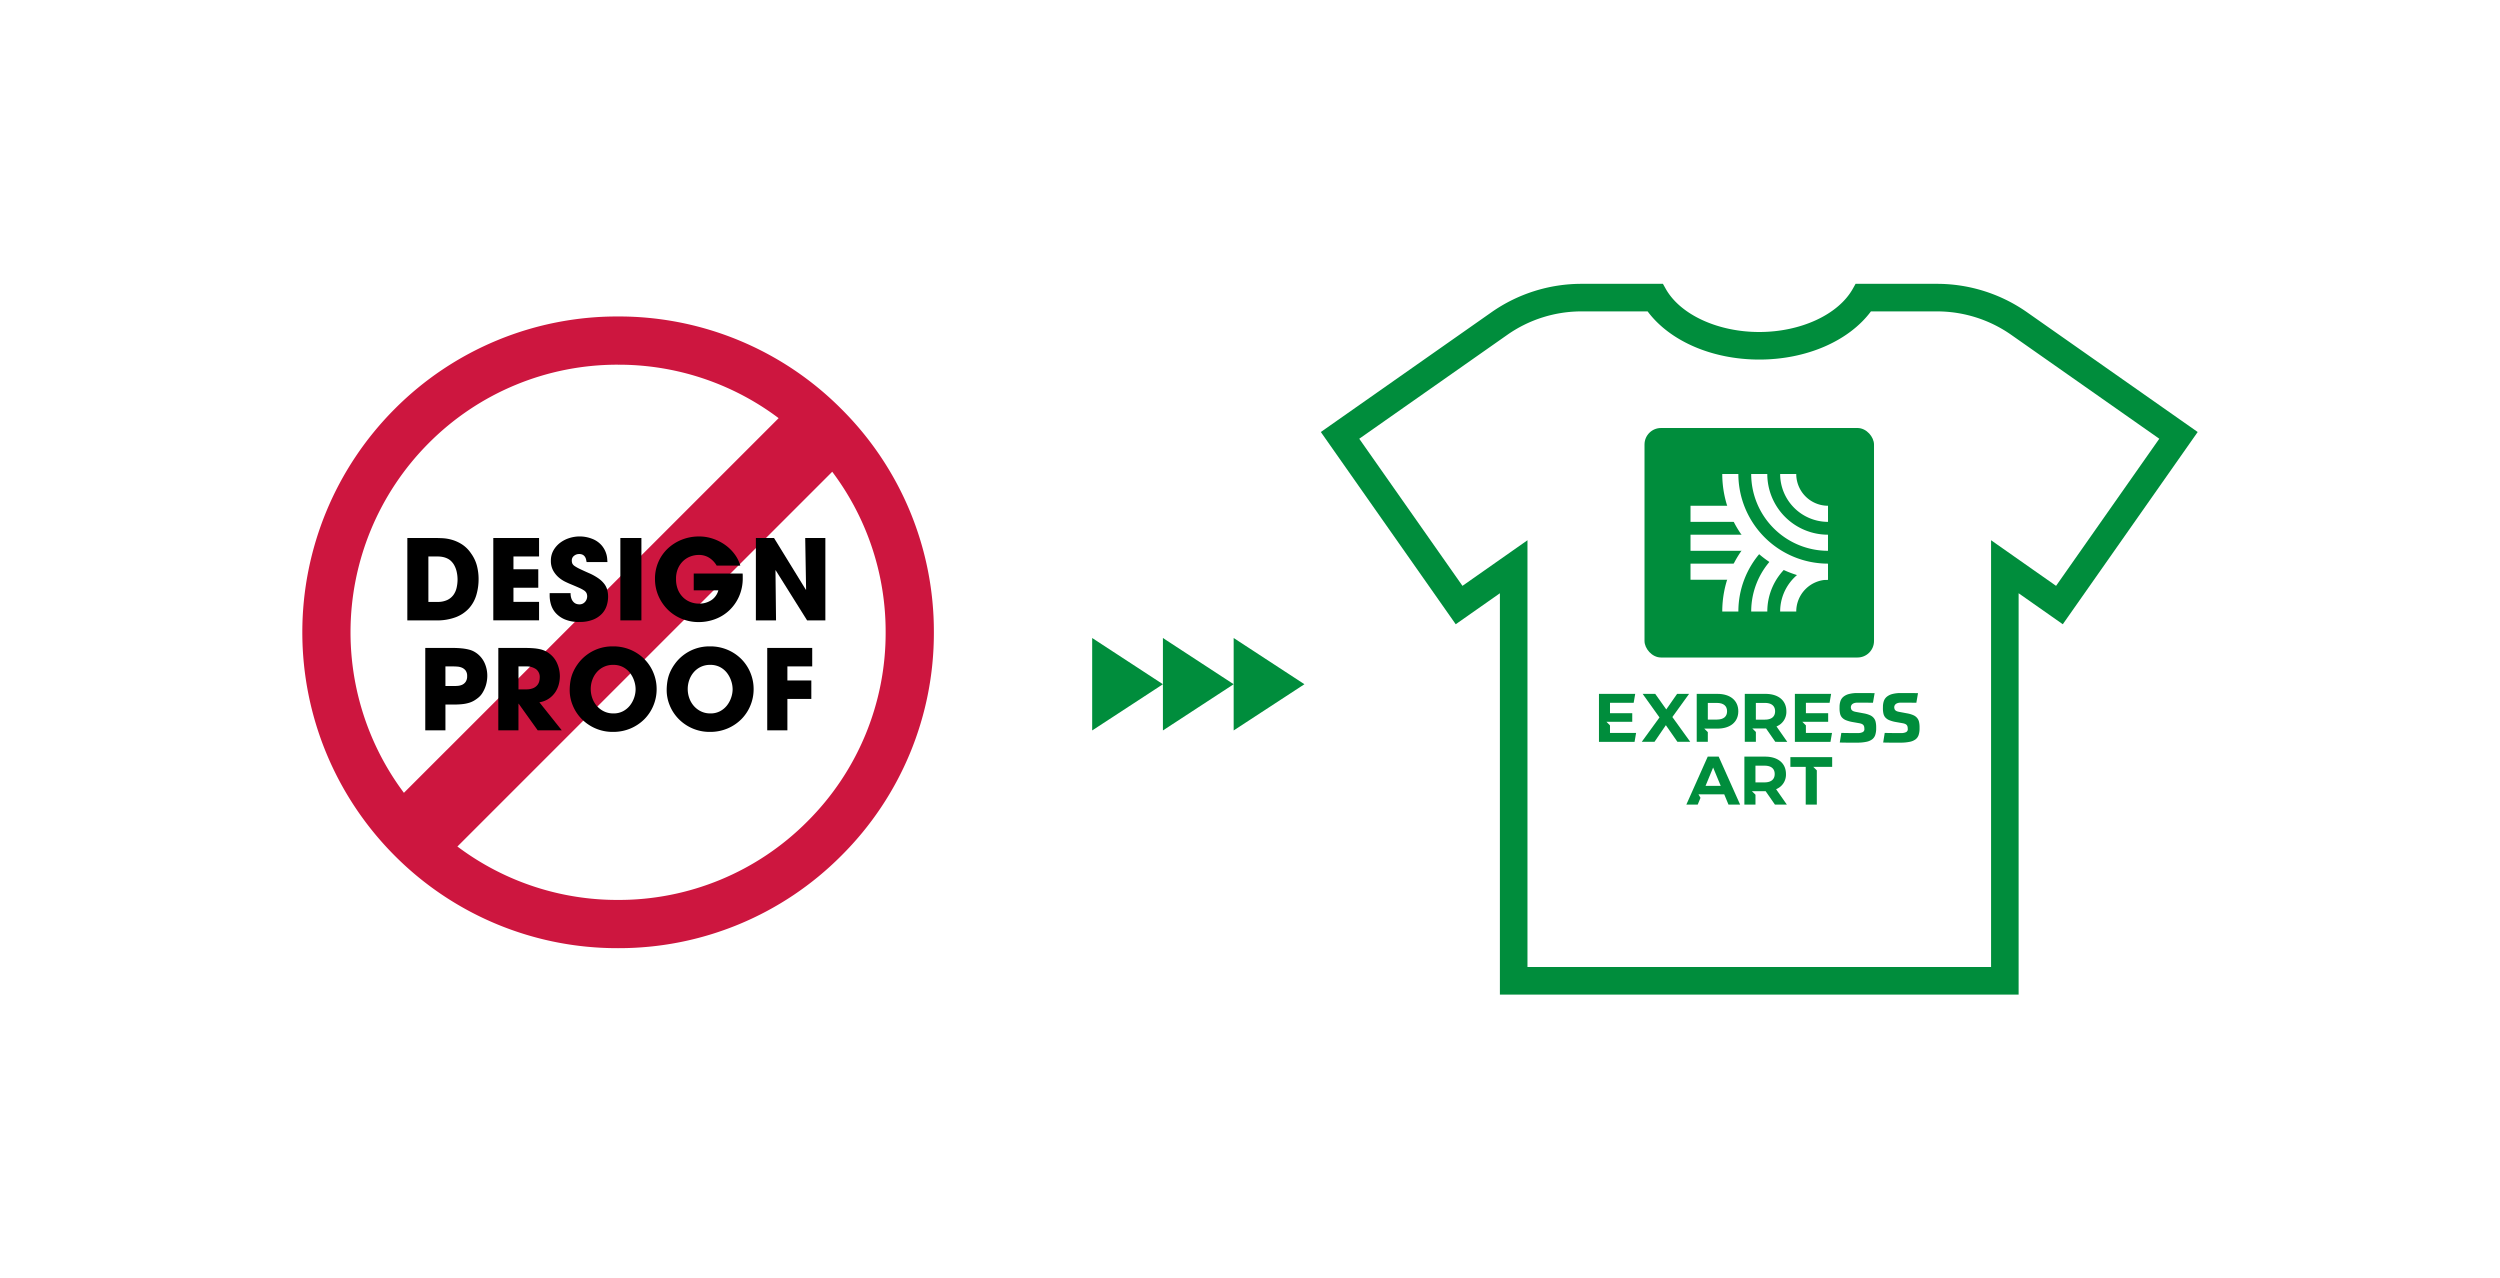 <svg xmlns="http://www.w3.org/2000/svg" width="528" height="270" viewBox="0 0 528 270"><rect width="528" height="270" fill="#fff"/><g transform="translate(-1113.931 1091.21)"><path d="M1292.426-979.858l14.941,9.763-14.941,9.764Z" transform="translate(52.172 23.394)" fill="#008d3c"/><path d="M1302.694-979.858l14.942,9.763-14.942,9.764Z" transform="translate(56.845 23.394)" fill="#008d3c"/><path d="M1312.963-979.858l14.942,9.763-14.942,9.764Z" transform="translate(61.518 23.394)" fill="#008d3c"/><g transform="translate(1392.891 -1031.264)"><path d="M1455.7-1025.444a27.326,27.326,0,0,1,15.767,4.979l31.229,21.916-21.8,31.07-4.563-3.2-9.164-6.433v90.138h-97.913v-90.138l-9.164,6.433-4.565,3.2-21.8-31.07,31.23-21.915a27.317,27.317,0,0,1,15.767-4.981h13.909c4.643,6.245,13.609,10.175,23.581,10.175s18.938-3.93,23.583-10.175H1455.7m0-5.82h-17.148l-.581,1.037c-3.062,5.467-11,9.138-19.763,9.138s-16.7-3.671-19.761-9.138l-.581-1.037H1380.72a33.108,33.108,0,0,0-19.111,6.037l-35.994,25.259,28.49,40.6,9.329-6.547v84.761h109.554v-84.761l9.328,6.547,28.489-40.6-35.993-25.26a33.122,33.122,0,0,0-19.111-6.036Z" transform="translate(-1325.615 1031.264)" fill="#008d3c"/><g transform="translate(68.361 30.449)"><rect width="48.469" height="48.469" rx="3.482" fill="#008d3c"/><g transform="translate(9.715 9.716)"><g transform="translate(0 6.705)"><rect width="10.183" height="3.401" fill="#fff"/></g><g transform="translate(0 12.818)"><rect width="14.358" height="3.401" fill="#fff"/></g><g transform="translate(0 18.931)"><rect width="10.183" height="3.401" fill="#fff"/></g><g transform="translate(6.707 14.008)"><path d="M1389.711-994.034A22.25,22.25,0,0,0,1383.882-979h3.4a18.854,18.854,0,0,1,4.831-12.616A18.126,18.126,0,0,1,1389.711-994.034Z" transform="translate(-1383.882 994.034)" fill="#fff"/><path d="M1388.083-980.255h3.4a12.8,12.8,0,0,1,4.193-9.476,18.068,18.068,0,0,1-3.255-1.551A16.153,16.153,0,0,0,1388.083-980.255Z" transform="translate(-1381.97 995.286)" fill="#fff"/><path d="M1397.119-989.628a10.11,10.11,0,0,0-4.835,8.62h3.4a6.714,6.714,0,0,1,6.706-6.707l-.915-1.7h-1.57A18.325,18.325,0,0,1,1397.119-989.628Z" transform="translate(-1380.058 996.039)" fill="#fff"/></g><g transform="translate(6.707)"><path d="M1406.214-981.328a22.358,22.358,0,0,1-22.333-22.333h3.4a18.953,18.953,0,0,0,18.932,18.931Z" transform="translate(-1383.882 1003.661)" fill="#fff"/></g><g transform="translate(12.819)"><path d="M1404.3-987.441a16.238,16.238,0,0,1-16.22-16.22h3.4a12.834,12.834,0,0,0,12.819,12.819Z" transform="translate(-1388.083 1003.661)" fill="#fff"/></g><g transform="translate(18.932)"><path d="M1402.391-993.554a10.118,10.118,0,0,1-10.107-10.107h3.4a6.714,6.714,0,0,0,6.706,6.705Z" transform="translate(-1392.284 1003.661)" fill="#fff"/></g></g></g></g><path d="M1244.457-893.113a66.272,66.272,0,0,1-47.169-19.539,66.782,66.782,0,0,1,0-94.338,66.271,66.271,0,0,1,47.169-19.537,66.266,66.266,0,0,1,47.169,19.537,66.272,66.272,0,0,1,19.539,47.169,66.278,66.278,0,0,1-19.539,47.169h0A66.267,66.267,0,0,1,1244.457-893.113Zm0-123.229a56.153,56.153,0,0,0-39.968,16.554,56.588,56.588,0,0,0,0,79.935,56.158,56.158,0,0,0,39.968,16.554,56.159,56.159,0,0,0,39.968-16.554h0a56.153,56.153,0,0,0,16.554-39.966,56.153,56.153,0,0,0-16.554-39.967A56.153,56.153,0,0,0,1244.457-1016.341Z" transform="translate(0 2.156)" fill="#cd163f"/><rect width="123.23" height="16.005" transform="translate(1195.227 -919.758) rotate(-44.996)" fill="#cd163f"/><g transform="translate(1199.962 -977.914)"><path d="M1193.025-994.373h5.762q.729,0,1.7.047a8.742,8.742,0,0,1,2.022.354,8.145,8.145,0,0,1,2.082.963,6.718,6.718,0,0,1,1.881,1.881,7.847,7.847,0,0,1,1.246,2.61,11.124,11.124,0,0,1,.354,2.8,11.844,11.844,0,0,1-.47,3.374,7.29,7.29,0,0,1-1.529,2.788,7.258,7.258,0,0,1-2.775,1.893,11.191,11.191,0,0,1-4.186.693h-6.091Zm4.444,13.5h1.906a4.732,4.732,0,0,0,2.069-.4,3.423,3.423,0,0,0,1.305-1.059,4.121,4.121,0,0,0,.682-1.528,7.927,7.927,0,0,0,.2-1.788,7.589,7.589,0,0,0-.189-1.611,5.118,5.118,0,0,0-.658-1.611,4.452,4.452,0,0,0-.471-.576,2.885,2.885,0,0,0-.681-.516,3.976,3.976,0,0,0-.953-.365,5.2,5.2,0,0,0-1.281-.141h-1.931Z" transform="translate(-1193.025 994.702)"/><path d="M1205.5-994.373h9.666v3.9h-5.409v2.705H1215v3.9h-5.243v2.986h5.409v3.9H1205.5Z" transform="translate(-1187.347 994.702)"/><path d="M1221.489-989.191c-.032-.141-.068-.308-.106-.506a1.752,1.752,0,0,0-.222-.563,1.339,1.339,0,0,0-.46-.447,1.576,1.576,0,0,0-.812-.176,1.655,1.655,0,0,0-1.058.375,1.2,1.2,0,0,0-.47.988,1.6,1.6,0,0,0,.118.659,1.43,1.43,0,0,0,.5.528,8.28,8.28,0,0,0,1.093.611c.473.228,1.1.514,1.883.859a11.381,11.381,0,0,1,2.011,1.106,5.631,5.631,0,0,1,1.247,1.176,3.71,3.71,0,0,1,.635,1.282,5.629,5.629,0,0,1,.176,1.422,6.247,6.247,0,0,1-.306,1.918,4.472,4.472,0,0,1-1.011,1.705,5.27,5.27,0,0,1-1.87,1.234,7.548,7.548,0,0,1-2.881.482,7.564,7.564,0,0,1-3.1-.552,5.422,5.422,0,0,1-1.929-1.376,4.669,4.669,0,0,1-.976-1.787,6.707,6.707,0,0,1-.269-1.81v-.566h4.421a3.152,3.152,0,0,0,.2,1.224,1.955,1.955,0,0,0,.493.729,1.5,1.5,0,0,0,.6.342,2.061,2.061,0,0,0,.517.082,1.545,1.545,0,0,0,1.247-.53,1.737,1.737,0,0,0,.445-1.141,1.631,1.631,0,0,0-.151-.729,1.55,1.55,0,0,0-.541-.563,7.187,7.187,0,0,0-1.046-.553q-.659-.295-1.672-.717c-.312-.125-.708-.3-1.186-.53a6.486,6.486,0,0,1-1.4-.917,5.3,5.3,0,0,1-1.177-1.446,4.2,4.2,0,0,1-.492-2.094,4.343,4.343,0,0,1,.54-2.175,5.26,5.26,0,0,1,1.411-1.611,6.385,6.385,0,0,1,1.951-1,7.248,7.248,0,0,1,2.187-.341,7.272,7.272,0,0,1,2.577.482,5.035,5.035,0,0,1,2.127,1.493,5.126,5.126,0,0,1,.6.93,5.331,5.331,0,0,1,.341.893,4.805,4.805,0,0,1,.153.835c.023.266.042.525.058.775Z" transform="translate(-1183.625 994.599)"/><path d="M1223.944-994.373h4.444v17.4h-4.444Z" transform="translate(-1178.954 994.702)"/><path d="M1247.48-986.768c.013.157.022.305.022.447v.47a9.45,9.45,0,0,1-.776,3.916,9.118,9.118,0,0,1-2.057,2.939,8.813,8.813,0,0,1-2.964,1.848,9.8,9.8,0,0,1-3.492.635,9.32,9.32,0,0,1-3.668-.717,9.024,9.024,0,0,1-2.929-1.964,9.236,9.236,0,0,1-1.94-2.9,8.95,8.95,0,0,1-.706-3.539,8.784,8.784,0,0,1,.729-3.6,8.619,8.619,0,0,1,2-2.834,9.318,9.318,0,0,1,2.963-1.858,9.755,9.755,0,0,1,3.622-.669,9.023,9.023,0,0,1,2.976.493,9.92,9.92,0,0,1,2.575,1.328,8.974,8.974,0,0,1,1.974,1.953,7.292,7.292,0,0,1,1.177,2.386H1242a4.867,4.867,0,0,0-1.47-1.587,4,4,0,0,0-2.363-.669,4.9,4.9,0,0,0-1.671.306,4.539,4.539,0,0,0-1.528.928,4.847,4.847,0,0,0-1.119,1.576,5.377,5.377,0,0,0-.434,2.247,5.808,5.808,0,0,0,.434,2.351,4.79,4.79,0,0,0,1.13,1.622,4.531,4.531,0,0,0,1.54.94,4.868,4.868,0,0,0,1.671.307,4.606,4.606,0,0,0,2.74-.764,3.624,3.624,0,0,0,1.422-2.034h-5.2v-3.552Z" transform="translate(-1176.667 994.599)"/><path d="M1243.614-994.373h3.833l6.725,10.936.048-.048-.187-10.888h4.255v17.4h-3.856l-6.632-10.583-.047.025.118,10.558h-4.256Z" transform="translate(-1170.003 994.702)"/><path d="M1195.627-978.415h5.691a19.245,19.245,0,0,1,2.058.095,10.288,10.288,0,0,1,1.483.259,4.529,4.529,0,0,1,1.046.4,5.531,5.531,0,0,1,.777.516,5.246,5.246,0,0,1,1.539,2.059,6.544,6.544,0,0,1,.506,2.551,6.922,6.922,0,0,1-.131,1.329,6.387,6.387,0,0,1-.375,1.27,6.669,6.669,0,0,1-.576,1.106,3.792,3.792,0,0,1-.752.859,7.165,7.165,0,0,1-.917.658,4.968,4.968,0,0,1-1.059.472,7.473,7.473,0,0,1-1.34.281,14.145,14.145,0,0,1-1.763.095h-1.928v5.457h-4.258Zm4.258,8.044h1.81c.2,0,.465-.012.787-.035a2.777,2.777,0,0,0,.918-.224,1.839,1.839,0,0,0,.752-.623,2.025,2.025,0,0,0,.317-1.211,1.866,1.866,0,0,0-.329-1.189,1.964,1.964,0,0,0-.787-.6,3.1,3.1,0,0,0-.965-.223c-.338-.023-.623-.035-.859-.035h-1.646Z" transform="translate(-1191.841 1001.964)"/><path d="M1206.23-978.415h5.5q1.15,0,1.975.071a9.26,9.26,0,0,1,1.436.224,5.106,5.106,0,0,1,1.069.387,5.6,5.6,0,0,1,.882.565,5.147,5.147,0,0,1,1.611,2.129,6.819,6.819,0,0,1,.528,2.622,6.869,6.869,0,0,1-.211,1.622,5.448,5.448,0,0,1-.716,1.659,5.132,5.132,0,0,1-1.342,1.387,4.915,4.915,0,0,1-2.058.812l4.728,5.927h-5.081l-4.021-5.621h-.047v5.621h-4.258Zm4.258,8.749h1.574a3.734,3.734,0,0,0,1.564-.271,2.259,2.259,0,0,0,.869-.659,2.071,2.071,0,0,0,.388-.811,3.527,3.527,0,0,0,.094-.752,2.053,2.053,0,0,0-.789-1.777,3.45,3.45,0,0,0-2.079-.575h-1.622Z" transform="translate(-1187.016 1001.964)"/><path d="M1217.271-973.113a9.5,9.5,0,0,1,1.035-1.812,8.832,8.832,0,0,1,1.729-1.8,9.105,9.105,0,0,1,2.471-1.376,9.1,9.1,0,0,1,3.256-.541,9.231,9.231,0,0,1,3.692.729,9.151,9.151,0,0,1,2.917,1.964,8.872,8.872,0,0,1,1.9,2.881,8.928,8.928,0,0,1,.682,3.457,8.926,8.926,0,0,1-.682,3.456,8.872,8.872,0,0,1-1.9,2.881,9.151,9.151,0,0,1-2.917,1.964,9.3,9.3,0,0,1-3.716.729,9.093,9.093,0,0,1-3.738-.752,9.166,9.166,0,0,1-2.893-1.988,8.885,8.885,0,0,1-1.858-2.821,8.421,8.421,0,0,1-.659-3.258,11.943,11.943,0,0,1,.143-1.81A8.012,8.012,0,0,1,1217.271-973.113Zm3.763,3.456a5.762,5.762,0,0,0,.329,1.941,5.069,5.069,0,0,0,.953,1.646,4.756,4.756,0,0,0,1.506,1.152,4.465,4.465,0,0,0,2.011.435,4.227,4.227,0,0,0,2.057-.482,4.583,4.583,0,0,0,1.458-1.235,5.548,5.548,0,0,0,.869-1.646,5.538,5.538,0,0,0,.294-1.74,5.642,5.642,0,0,0-.294-1.752,5.679,5.679,0,0,0-.869-1.67,4.512,4.512,0,0,0-1.47-1.247,4.366,4.366,0,0,0-2.094-.482,4.508,4.508,0,0,0-2.046.448,4.494,4.494,0,0,0-1.493,1.176,5.1,5.1,0,0,0-.906,1.634A5.664,5.664,0,0,0,1221.034-969.657Z" transform="translate(-1182.302 1001.861)"/><path d="M1231.349-973.113a9.511,9.511,0,0,1,1.035-1.812,8.841,8.841,0,0,1,1.729-1.8,9.109,9.109,0,0,1,2.471-1.376,9.1,9.1,0,0,1,3.256-.541,9.232,9.232,0,0,1,3.692.729,9.15,9.15,0,0,1,2.917,1.964,8.9,8.9,0,0,1,1.9,2.881,8.955,8.955,0,0,1,.681,3.457,8.954,8.954,0,0,1-.681,3.456,8.9,8.9,0,0,1-1.9,2.881,9.15,9.15,0,0,1-2.917,1.964,9.3,9.3,0,0,1-3.717.729,9.093,9.093,0,0,1-3.738-.752,9.181,9.181,0,0,1-2.893-1.988,8.884,8.884,0,0,1-1.858-2.821,8.448,8.448,0,0,1-.659-3.258,11.959,11.959,0,0,1,.143-1.81A8.012,8.012,0,0,1,1231.349-973.113Zm3.763,3.456a5.762,5.762,0,0,0,.329,1.941,5.093,5.093,0,0,0,.953,1.646,4.753,4.753,0,0,0,1.506,1.152,4.466,4.466,0,0,0,2.011.435,4.223,4.223,0,0,0,2.057-.482,4.582,4.582,0,0,0,1.458-1.235,5.548,5.548,0,0,0,.869-1.646,5.538,5.538,0,0,0,.3-1.74,5.642,5.642,0,0,0-.3-1.752,5.68,5.68,0,0,0-.869-1.67,4.512,4.512,0,0,0-1.469-1.247,4.365,4.365,0,0,0-2.093-.482,4.509,4.509,0,0,0-2.047.448,4.49,4.49,0,0,0-1.493,1.176,5.131,5.131,0,0,0-.907,1.634A5.667,5.667,0,0,0,1235.112-969.657Z" transform="translate(-1175.895 1001.861)"/><path d="M1245.262-978.415h9.5v3.905h-5.243v2.963h5.055v3.9h-5.055v6.632h-4.258Z" transform="translate(-1169.253 1001.964)"/></g><g transform="translate(1451.632 -944.837)"><g transform="translate(18.456 13.427)"><path d="M1386.669-954.681h-5.445l.435.744-.589,1.426h-2.4l4.514-10.127h2.314l4.528,10.127h-2.459Zm-.738-1.78-1.606-3.878-1.6,3.878Z" transform="translate(-1378.669 962.639)" fill="#008d3c"/><path d="M1397.009-960.517h-3.24v-2.046h8.825v2.046h-4l.757.746v7.224h-2.344v-7.971Z" transform="translate(-1371.797 962.674)" fill="#008d3c"/><path d="M1393.541-952.512l-1.953-2.821h-2.9l.748.736v2.085h-2.344v-10.127h4.383c2.707,0,4.4,1.4,4.4,3.676a3.292,3.292,0,0,1-2.084,3.2l2.271,3.255Zm-2.2-8.217h-1.909v3.53h1.909c1.432,0,2.155-.666,2.155-1.765C1393.5-960.078,1392.774-960.728,1391.342-960.728Z" transform="translate(-1374.837 962.639)" fill="#008d3c"/></g><path d="M1373.826-963.5l-.322,1.881h-7.52v-10.127h7.654l-.323,1.88h-5v2.2h4.7v1.822h-5.448l.747.748v1.6Z" transform="translate(-1365.985 971.922)" fill="#008d3c"/><path d="M1388.956-968.073c0,2.257-1.692,3.661-4.4,3.661h-2.788l.748.746v2.044h-2.344v-10.127h4.384C1387.264-971.747,1388.956-970.344,1388.956-968.073Zm-2.372,0c0-1.113-.724-1.765-2.156-1.765h-1.909v3.516h1.909C1385.86-966.322,1386.584-966.973,1386.584-968.073Z" transform="translate(-1359.527 971.922)" fill="#008d3c"/><path d="M1393.6-961.62l-1.953-2.822h-2.9l.748.735v2.087h-2.344v-10.127h4.383c2.707,0,4.4,1.4,4.4,3.674a3.294,3.294,0,0,1-2.084,3.2l2.271,3.255Zm-2.2-8.218h-1.909v3.53h1.909c1.432,0,2.155-.665,2.155-1.765S1392.831-969.838,1391.4-969.838Z" transform="translate(-1356.355 971.922)" fill="#008d3c"/><path d="M1379.732-961.62l-2.445-3.516-2.4,3.516h-2.692l3.748-5.151-3.559-4.976h2.661l2.33,3.284,2.286-3.284h2.532l-3.53,4.889,3.776,5.238Z" transform="translate(-1363.159 971.922)" fill="#008d3c"/><path d="M1400.952-961.417l.958.018c.422.007.767.007,1.068.007h1.623a9.23,9.23,0,0,0,1.983-.182,3,3,0,0,0,1.225-.53,1.923,1.923,0,0,0,.631-.9,4.4,4.4,0,0,0,.2-1.393v-.259a4.939,4.939,0,0,0-.121-1.152,1.908,1.908,0,0,0-.4-.8,2.133,2.133,0,0,0-.775-.578,5.712,5.712,0,0,0-1.295-.387l-1.66-.31a3.424,3.424,0,0,1-.474-.118,1.3,1.3,0,0,1-.362-.205.643.643,0,0,1-.214-.364.974.974,0,0,1-.038-.413c.121-.728.876-.86,1.408-.86.418,0,.889,0,1.438.006l.532.006c.381,0,.806.009,1.283.016l.348-2.028c-.268-.007-.52-.012-.755-.016l-.146,0c-.362-.009-.708-.009-1.013-.009h-1.685a6.926,6.926,0,0,0-1.819.205,3.073,3.073,0,0,0-1.16.568,2.058,2.058,0,0,0-.624.886,3.753,3.753,0,0,0-.2,1.267l-.006.279a5.056,5.056,0,0,0,.122,1.179,1.813,1.813,0,0,0,.4.783,2.305,2.305,0,0,0,.813.559,6.754,6.754,0,0,0,1.44.4l1.32.233a2.956,2.956,0,0,1,.514.128,1.1,1.1,0,0,1,.381.23.8.8,0,0,1,.205.381,1.728,1.728,0,0,1,.048.445.669.669,0,0,1-.375.719,2.282,2.282,0,0,1-1.131.185H1403.1c-.47,0-1.051-.009-1.822-.028Z" transform="translate(-1350.093 971.867)" fill="#008d3c"/><path d="M1402.263-963.5l-.323,1.881h-7.518v-10.127h7.652l-.322,1.88h-5v2.2h4.7v1.822H1396l.748.748v1.6Z" transform="translate(-1353.044 971.922)" fill="#008d3c"/><path d="M1407.252-961.417l.957.018c.422.007.765.007,1.068.007h1.621a9.236,9.236,0,0,0,1.985-.182,3.007,3.007,0,0,0,1.225-.53,1.923,1.923,0,0,0,.63-.9,4.367,4.367,0,0,0,.2-1.393v-.259a4.953,4.953,0,0,0-.121-1.152,1.941,1.941,0,0,0-.4-.8,2.124,2.124,0,0,0-.777-.578,5.674,5.674,0,0,0-1.294-.387l-1.66-.31a3.448,3.448,0,0,1-.476-.118,1.313,1.313,0,0,1-.361-.205.635.635,0,0,1-.214-.364,1,1,0,0,1-.039-.413c.122-.728.877-.86,1.41-.86.416,0,.889,0,1.438.006l.532.006c.38,0,.806.009,1.282.016l.349-2.028c-.268-.007-.519-.012-.755-.016l-.146,0c-.364-.009-.709-.009-1.013-.009h-1.687a6.92,6.92,0,0,0-1.817.205,3.091,3.091,0,0,0-1.161.568,2.068,2.068,0,0,0-.624.886,3.787,3.787,0,0,0-.2,1.267l-.007.279a5.063,5.063,0,0,0,.122,1.179,1.811,1.811,0,0,0,.4.783,2.292,2.292,0,0,0,.813.559,6.76,6.76,0,0,0,1.441.4l1.32.233a2.956,2.956,0,0,1,.514.128,1.106,1.106,0,0,1,.381.23.8.8,0,0,1,.205.381,1.729,1.729,0,0,1,.048.445.669.669,0,0,1-.375.719,2.289,2.289,0,0,1-1.132.185H1409.4c-.47,0-1.049-.009-1.822-.028Z" transform="translate(-1347.227 971.867)" fill="#008d3c"/></g></g></svg>